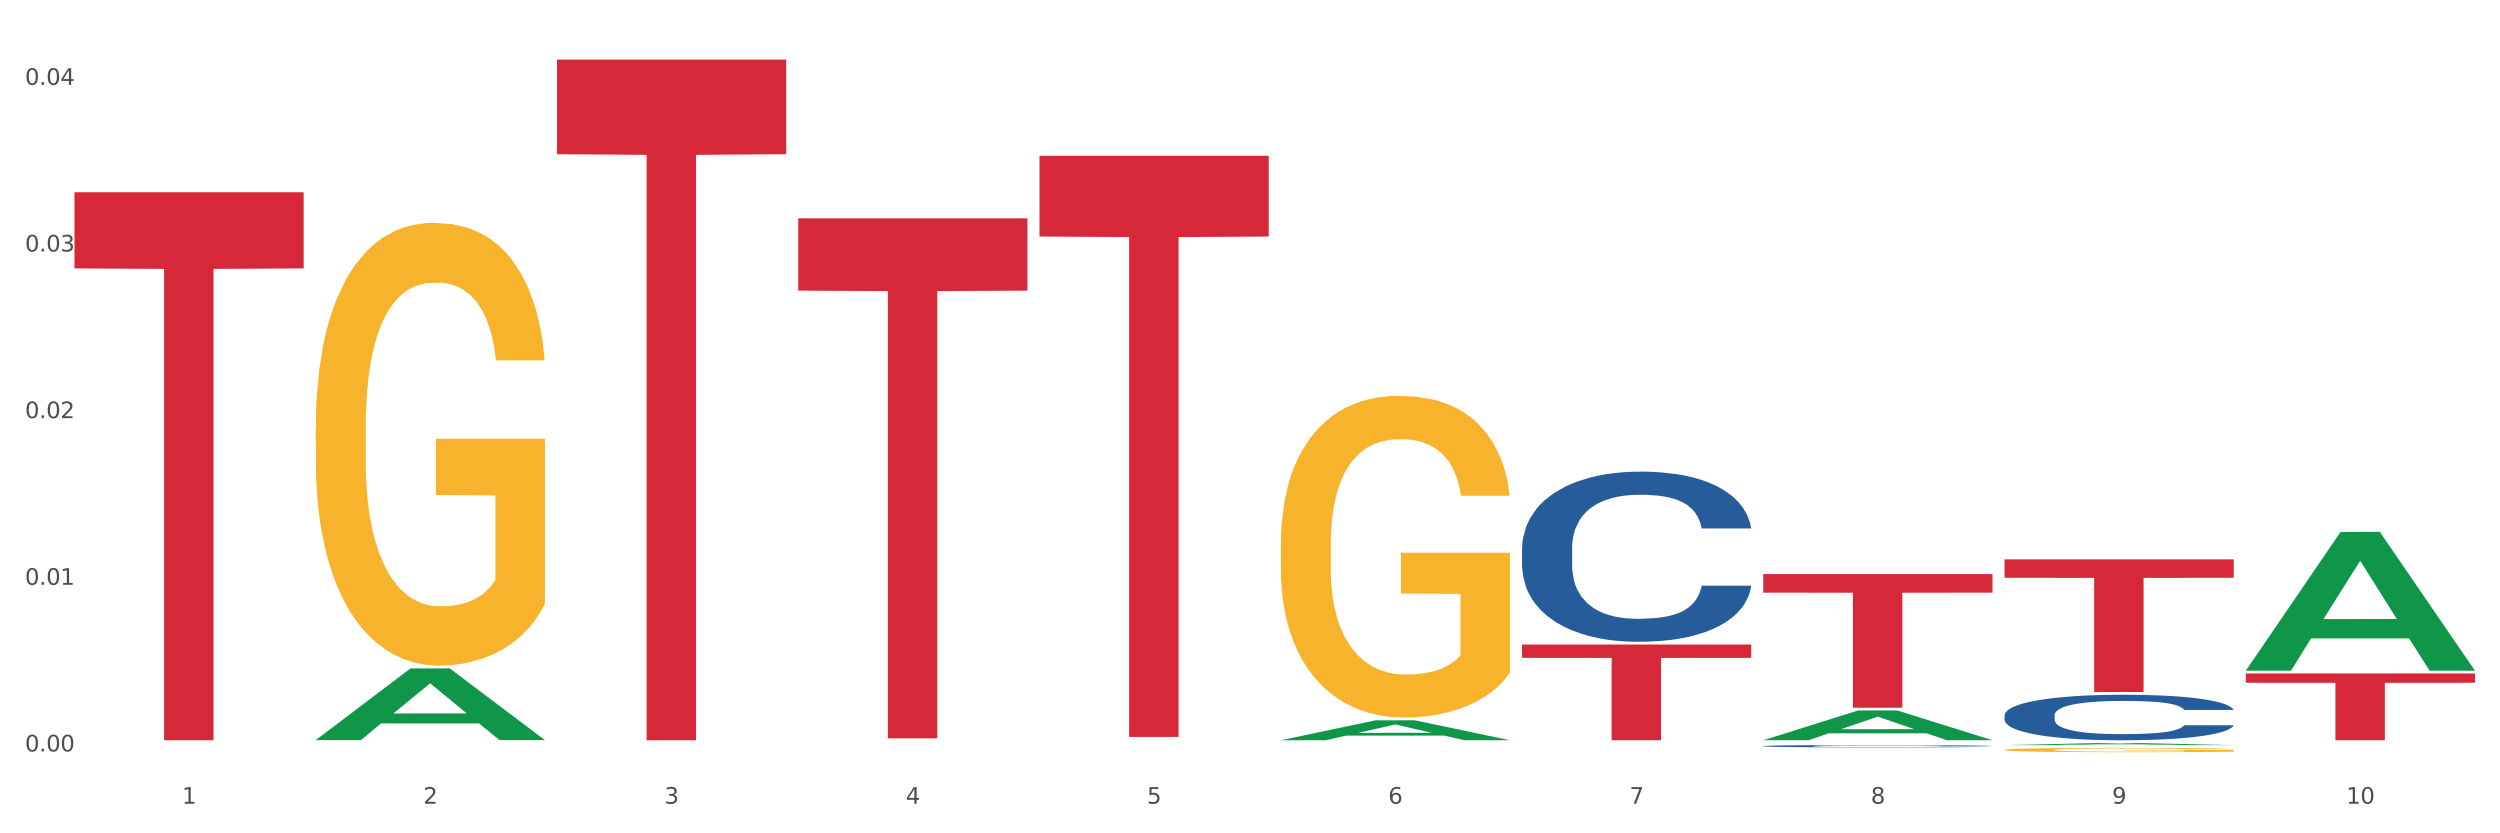 <?xml version="1.0" encoding="utf-8" standalone="no"?>
<!DOCTYPE svg PUBLIC "-//W3C//DTD SVG 1.1//EN"
  "http://www.w3.org/Graphics/SVG/1.1/DTD/svg11.dtd">
<svg xmlns:xlink="http://www.w3.org/1999/xlink" width="1080pt" height="360pt" viewBox="0 0 1080 360" xmlns="http://www.w3.org/2000/svg" version="1.1">
 <rect x="0" y="0" width="1080" height="360" fill="#333333" stroke="none"/>
 <defs>
  <style type="text/css">*{stroke-linejoin: round; stroke-linecap: butt}</style>
 </defs>
 <g id="figure_1">
  <g id="patch_1">
   <path d="M 0 360 
L 1080 360 
L 1080 0 
L 0 0 
z
" style="fill: #ffffff; stroke: #ffffff; stroke-linejoin: miter"/>
  </g>
  <g id="axes_1">
   <g id="matplotlib.axis_1">
    <g id="xtick_1">
     <g id="text_1">
      <!-- 1 -->
      <g style="fill: #4d4d4d" transform="translate(78.627 347.204) scale(0.096 -0.096)">
       <defs>
        <path id="DejaVuSans-31" d="M 794 531 
L 1825 531 
L 1825 4091 
L 703 3866 
L 703 4441 
L 1819 4666 
L 2450 4666 
L 2450 531 
L 3481 531 
L 3481 0 
L 794 0 
L 794 531 
z
" transform="scale(0.016)"/>
       </defs>
       <use xlink:href="#DejaVuSans-31"/>
      </g>
     </g>
    </g>
    <g id="xtick_2">
     <g id="text_2">
      <!-- 2 -->
      <g style="fill: #4d4d4d" transform="translate(182.851 347.204) scale(0.096 -0.096)">
       <defs>
        <path id="DejaVuSans-32" d="M 1228 531 
L 3431 531 
L 3431 0 
L 469 0 
L 469 531 
Q 828 903 1448 1529 
Q 2069 2156 2228 2338 
Q 2531 2678 2651 2914 
Q 2772 3150 2772 3378 
Q 2772 3750 2511 3984 
Q 2250 4219 1831 4219 
Q 1534 4219 1204 4116 
Q 875 4013 500 3803 
L 500 4441 
Q 881 4594 1212 4672 
Q 1544 4750 1819 4750 
Q 2544 4750 2975 4387 
Q 3406 4025 3406 3419 
Q 3406 3131 3298 2873 
Q 3191 2616 2906 2266 
Q 2828 2175 2409 1742 
Q 1991 1309 1228 531 
z
" transform="scale(0.016)"/>
       </defs>
       <use xlink:href="#DejaVuSans-32"/>
      </g>
     </g>
    </g>
    <g id="xtick_3">
     <g id="text_3">
      <!-- 3 -->
      <g style="fill: #4d4d4d" transform="translate(287.074 347.204) scale(0.096 -0.096)">
       <defs>
        <path id="DejaVuSans-33" d="M 2597 2516 
Q 3050 2419 3304 2112 
Q 3559 1806 3559 1356 
Q 3559 666 3084 287 
Q 2609 -91 1734 -91 
Q 1441 -91 1130 -33 
Q 819 25 488 141 
L 488 750 
Q 750 597 1062 519 
Q 1375 441 1716 441 
Q 2309 441 2620 675 
Q 2931 909 2931 1356 
Q 2931 1769 2642 2001 
Q 2353 2234 1838 2234 
L 1294 2234 
L 1294 2753 
L 1863 2753 
Q 2328 2753 2575 2939 
Q 2822 3125 2822 3475 
Q 2822 3834 2567 4026 
Q 2313 4219 1838 4219 
Q 1578 4219 1281 4162 
Q 984 4106 628 3988 
L 628 4550 
Q 988 4650 1302 4700 
Q 1616 4750 1894 4750 
Q 2613 4750 3031 4423 
Q 3450 4097 3450 3541 
Q 3450 3153 3228 2886 
Q 3006 2619 2597 2516 
z
" transform="scale(0.016)"/>
       </defs>
       <use xlink:href="#DejaVuSans-33"/>
      </g>
     </g>
    </g>
    <g id="xtick_4">
     <g id="text_4">
      <!-- 4 -->
      <g style="fill: #4d4d4d" transform="translate(391.298 347.204) scale(0.096 -0.096)">
       <defs>
        <path id="DejaVuSans-34" d="M 2419 4116 
L 825 1625 
L 2419 1625 
L 2419 4116 
z
M 2253 4666 
L 3047 4666 
L 3047 1625 
L 3713 1625 
L 3713 1100 
L 3047 1100 
L 3047 0 
L 2419 0 
L 2419 1100 
L 313 1100 
L 313 1709 
L 2253 4666 
z
" transform="scale(0.016)"/>
       </defs>
       <use xlink:href="#DejaVuSans-34"/>
      </g>
     </g>
    </g>
    <g id="xtick_5">
     <g id="text_5">
      <!-- 5 -->
      <g style="fill: #4d4d4d" transform="translate(495.522 347.204) scale(0.096 -0.096)">
       <defs>
        <path id="DejaVuSans-35" d="M 691 4666 
L 3169 4666 
L 3169 4134 
L 1269 4134 
L 1269 2991 
Q 1406 3038 1543 3061 
Q 1681 3084 1819 3084 
Q 2600 3084 3056 2656 
Q 3513 2228 3513 1497 
Q 3513 744 3044 326 
Q 2575 -91 1722 -91 
Q 1428 -91 1123 -41 
Q 819 9 494 109 
L 494 744 
Q 775 591 1075 516 
Q 1375 441 1709 441 
Q 2250 441 2565 725 
Q 2881 1009 2881 1497 
Q 2881 1984 2565 2268 
Q 2250 2553 1709 2553 
Q 1456 2553 1204 2497 
Q 953 2441 691 2322 
L 691 4666 
z
" transform="scale(0.016)"/>
       </defs>
       <use xlink:href="#DejaVuSans-35"/>
      </g>
     </g>
    </g>
    <g id="xtick_6">
     <g id="text_6">
      <!-- 6 -->
      <g style="fill: #4d4d4d" transform="translate(599.745 347.204) scale(0.096 -0.096)">
       <defs>
        <path id="DejaVuSans-36" d="M 2113 2584 
Q 1688 2584 1439 2293 
Q 1191 2003 1191 1497 
Q 1191 994 1439 701 
Q 1688 409 2113 409 
Q 2538 409 2786 701 
Q 3034 994 3034 1497 
Q 3034 2003 2786 2293 
Q 2538 2584 2113 2584 
z
M 3366 4563 
L 3366 3988 
Q 3128 4100 2886 4159 
Q 2644 4219 2406 4219 
Q 1781 4219 1451 3797 
Q 1122 3375 1075 2522 
Q 1259 2794 1537 2939 
Q 1816 3084 2150 3084 
Q 2853 3084 3261 2657 
Q 3669 2231 3669 1497 
Q 3669 778 3244 343 
Q 2819 -91 2113 -91 
Q 1303 -91 875 529 
Q 447 1150 447 2328 
Q 447 3434 972 4092 
Q 1497 4750 2381 4750 
Q 2619 4750 2861 4703 
Q 3103 4656 3366 4563 
z
" transform="scale(0.016)"/>
       </defs>
       <use xlink:href="#DejaVuSans-36"/>
      </g>
     </g>
    </g>
    <g id="xtick_7">
     <g id="text_7">
      <!-- 7 -->
      <g style="fill: #4d4d4d" transform="translate(703.969 347.204) scale(0.096 -0.096)">
       <defs>
        <path id="DejaVuSans-37" d="M 525 4666 
L 3525 4666 
L 3525 4397 
L 1831 0 
L 1172 0 
L 2766 4134 
L 525 4134 
L 525 4666 
z
" transform="scale(0.016)"/>
       </defs>
       <use xlink:href="#DejaVuSans-37"/>
      </g>
     </g>
    </g>
    <g id="xtick_8">
     <g id="text_8">
      <!-- 8 -->
      <g style="fill: #4d4d4d" transform="translate(808.193 347.204) scale(0.096 -0.096)">
       <defs>
        <path id="DejaVuSans-38" d="M 2034 2216 
Q 1584 2216 1326 1975 
Q 1069 1734 1069 1313 
Q 1069 891 1326 650 
Q 1584 409 2034 409 
Q 2484 409 2743 651 
Q 3003 894 3003 1313 
Q 3003 1734 2745 1975 
Q 2488 2216 2034 2216 
z
M 1403 2484 
Q 997 2584 770 2862 
Q 544 3141 544 3541 
Q 544 4100 942 4425 
Q 1341 4750 2034 4750 
Q 2731 4750 3128 4425 
Q 3525 4100 3525 3541 
Q 3525 3141 3298 2862 
Q 3072 2584 2669 2484 
Q 3125 2378 3379 2068 
Q 3634 1759 3634 1313 
Q 3634 634 3220 271 
Q 2806 -91 2034 -91 
Q 1263 -91 848 271 
Q 434 634 434 1313 
Q 434 1759 690 2068 
Q 947 2378 1403 2484 
z
M 1172 3481 
Q 1172 3119 1398 2916 
Q 1625 2713 2034 2713 
Q 2441 2713 2670 2916 
Q 2900 3119 2900 3481 
Q 2900 3844 2670 4047 
Q 2441 4250 2034 4250 
Q 1625 4250 1398 4047 
Q 1172 3844 1172 3481 
z
" transform="scale(0.016)"/>
       </defs>
       <use xlink:href="#DejaVuSans-38"/>
      </g>
     </g>
    </g>
    <g id="xtick_9">
     <g id="text_9">
      <!-- 9 -->
      <g style="fill: #4d4d4d" transform="translate(912.416 347.204) scale(0.096 -0.096)">
       <defs>
        <path id="DejaVuSans-39" d="M 703 97 
L 703 672 
Q 941 559 1184 500 
Q 1428 441 1663 441 
Q 2288 441 2617 861 
Q 2947 1281 2994 2138 
Q 2813 1869 2534 1725 
Q 2256 1581 1919 1581 
Q 1219 1581 811 2004 
Q 403 2428 403 3163 
Q 403 3881 828 4315 
Q 1253 4750 1959 4750 
Q 2769 4750 3195 4129 
Q 3622 3509 3622 2328 
Q 3622 1225 3098 567 
Q 2575 -91 1691 -91 
Q 1453 -91 1209 -44 
Q 966 3 703 97 
z
M 1959 2075 
Q 2384 2075 2632 2365 
Q 2881 2656 2881 3163 
Q 2881 3666 2632 3958 
Q 2384 4250 1959 4250 
Q 1534 4250 1286 3958 
Q 1038 3666 1038 3163 
Q 1038 2656 1286 2365 
Q 1534 2075 1959 2075 
z
" transform="scale(0.016)"/>
       </defs>
       <use xlink:href="#DejaVuSans-39"/>
      </g>
     </g>
    </g>
    <g id="xtick_10">
     <g id="text_10">
      <!-- 10 -->
      <g style="fill: #4d4d4d" transform="translate(1013.586 347.204) scale(0.096 -0.096)">
       <defs>
        <path id="DejaVuSans-30" d="M 2034 4250 
Q 1547 4250 1301 3770 
Q 1056 3291 1056 2328 
Q 1056 1369 1301 889 
Q 1547 409 2034 409 
Q 2525 409 2770 889 
Q 3016 1369 3016 2328 
Q 3016 3291 2770 3770 
Q 2525 4250 2034 4250 
z
M 2034 4750 
Q 2819 4750 3233 4129 
Q 3647 3509 3647 2328 
Q 3647 1150 3233 529 
Q 2819 -91 2034 -91 
Q 1250 -91 836 529 
Q 422 1150 422 2328 
Q 422 3509 836 4129 
Q 1250 4750 2034 4750 
z
" transform="scale(0.016)"/>
       </defs>
       <use xlink:href="#DejaVuSans-31"/>
       <use xlink:href="#DejaVuSans-30" transform="translate(63.623 0)"/>
      </g>
     </g>
    </g>
    <g id="xtick_11"/>
    <g id="xtick_12"/>
    <g id="xtick_13"/>
    <g id="xtick_14"/>
    <g id="xtick_15"/>
    <g id="xtick_16"/>
    <g id="xtick_17"/>
    <g id="xtick_18"/>
    <g id="xtick_19"/>
   </g>
   <g id="matplotlib.axis_2">
    <g id="ytick_1">
     <g id="text_11">
      <!-- 0.00 -->
      <g style="fill: #4d4d4d" transform="translate(10.8 324.623) scale(0.096 -0.096)">
       <defs>
        <path id="DejaVuSans-2e" d="M 684 794 
L 1344 794 
L 1344 0 
L 684 0 
L 684 794 
z
" transform="scale(0.016)"/>
       </defs>
       <use xlink:href="#DejaVuSans-30"/>
       <use xlink:href="#DejaVuSans-2e" transform="translate(63.623 0)"/>
       <use xlink:href="#DejaVuSans-30" transform="translate(95.41 0)"/>
       <use xlink:href="#DejaVuSans-30" transform="translate(159.033 0)"/>
      </g>
     </g>
    </g>
    <g id="ytick_2">
     <g id="text_12">
      <!-- 0.01 -->
      <g style="fill: #4d4d4d" transform="translate(10.8 252.633) scale(0.096 -0.096)">
       <use xlink:href="#DejaVuSans-30"/>
       <use xlink:href="#DejaVuSans-2e" transform="translate(63.623 0)"/>
       <use xlink:href="#DejaVuSans-30" transform="translate(95.41 0)"/>
       <use xlink:href="#DejaVuSans-31" transform="translate(159.033 0)"/>
      </g>
     </g>
    </g>
    <g id="ytick_3">
     <g id="text_13">
      <!-- 0.02 -->
      <g style="fill: #4d4d4d" transform="translate(10.8 180.643) scale(0.096 -0.096)">
       <use xlink:href="#DejaVuSans-30"/>
       <use xlink:href="#DejaVuSans-2e" transform="translate(63.623 0)"/>
       <use xlink:href="#DejaVuSans-30" transform="translate(95.41 0)"/>
       <use xlink:href="#DejaVuSans-32" transform="translate(159.033 0)"/>
      </g>
     </g>
    </g>
    <g id="ytick_4">
     <g id="text_14">
      <!-- 0.03 -->
      <g style="fill: #4d4d4d" transform="translate(10.8 108.653) scale(0.096 -0.096)">
       <use xlink:href="#DejaVuSans-30"/>
       <use xlink:href="#DejaVuSans-2e" transform="translate(63.623 0)"/>
       <use xlink:href="#DejaVuSans-30" transform="translate(95.41 0)"/>
       <use xlink:href="#DejaVuSans-33" transform="translate(159.033 0)"/>
      </g>
     </g>
    </g>
    <g id="ytick_5">
     <g id="text_15">
      <!-- 0.04 -->
      <g style="fill: #4d4d4d" transform="translate(10.8 36.662) scale(0.096 -0.096)">
       <use xlink:href="#DejaVuSans-30"/>
       <use xlink:href="#DejaVuSans-2e" transform="translate(63.623 0)"/>
       <use xlink:href="#DejaVuSans-30" transform="translate(95.41 0)"/>
       <use xlink:href="#DejaVuSans-34" transform="translate(159.033 0)"/>
      </g>
     </g>
    </g>
    <g id="ytick_6"/>
    <g id="ytick_7"/>
    <g id="ytick_8"/>
    <g id="ytick_9"/>
   </g>
   <g id="PolyCollection_1">
    <path d="M 136.399 319.683 
L 136.501 319.653 
L 177.331 288.76 
L 194.275 288.731 
L 235.411 319.741 
L 215.813 319.741 
L 206.932 312.52 
L 164.775 312.52 
L 164.469 312.636 
L 155.895 319.741 
L 136.399 319.741 
L 136.399 319.683 
L 170.083 308.21 
L 201.624 308.181 
L 186.007 295.341 
L 185.803 295.282 
L 185.599 295.37 
L 169.981 308.181 
L 170.083 308.21 
L 136.399 319.683 
z
" clip-path="url(#p1aaa1f8051)" style="fill: #109648"/>
    <path d="M 344.846 94.332 
L 443.858 94.332 
L 443.858 125.549 
L 404.91 125.76 
L 404.91 318.966 
L 383.559 318.966 
L 383.559 125.76 
L 344.846 125.549 
L 344.846 94.543 
L 344.846 94.332 
z
" clip-path="url(#p1aaa1f8051)" style="fill: #d62839"/>
    <path d="M 449.069 67.295 
L 548.082 67.295 
L 548.082 102.186 
L 509.134 102.421 
L 509.134 318.369 
L 487.783 318.369 
L 487.783 102.421 
L 449.069 102.186 
L 449.069 67.53 
L 449.069 67.295 
z
" clip-path="url(#p1aaa1f8051)" style="fill: #d62839"/>
    <path d="M 657.517 278.436 
L 756.529 278.436 
L 756.529 284.183 
L 717.581 284.222 
L 717.581 319.795 
L 696.23 319.795 
L 696.23 284.222 
L 657.517 284.183 
L 657.517 278.475 
L 657.517 278.436 
z
" clip-path="url(#p1aaa1f8051)" style="fill: #d62839"/>
    <path d="M 761.74 247.994 
L 860.753 247.994 
L 860.753 256.019 
L 821.805 256.073 
L 821.805 305.738 
L 800.454 305.738 
L 800.454 256.073 
L 761.74 256.019 
L 761.74 248.049 
L 761.74 247.994 
z
" clip-path="url(#p1aaa1f8051)" style="fill: #d62839"/>
    <path d="M 865.964 241.63 
L 964.976 241.63 
L 964.976 249.595 
L 926.028 249.649 
L 926.028 298.948 
L 904.677 298.948 
L 904.677 249.649 
L 865.964 249.595 
L 865.964 241.683 
L 865.964 241.63 
z
" clip-path="url(#p1aaa1f8051)" style="fill: #d62839"/>
    <path d="M 865.964 323.946 
L 866.081 323.944 
L 866.081 323.883 
L 866.315 323.83 
L 867.484 323.702 
L 869.237 323.597 
L 870.523 323.54 
L 871.809 323.494 
L 873.329 323.448 
L 875.199 323.401 
L 878.589 323.331 
L 880.693 323.295 
L 883.265 323.258 
L 887.941 323.203 
L 891.331 323.172 
L 894.838 323.147 
L 900.566 323.116 
L 904.306 323.103 
L 908.281 323.092 
L 913.074 323.086 
L 916.698 323.084 
L 924.647 323.089 
L 931.427 323.104 
L 934.7 323.116 
L 938.908 323.137 
L 941.129 323.15 
L 944.753 323.178 
L 948.494 323.213 
L 951.066 323.244 
L 954.923 323.302 
L 957.846 323.36 
L 960.534 323.431 
L 961.937 323.481 
L 962.989 323.527 
L 963.924 323.58 
L 964.859 323.663 
L 943.818 323.663 
L 943 323.604 
L 941.714 323.547 
L 939.843 323.493 
L 938.207 323.459 
L 935.401 323.416 
L 932.829 323.389 
L 930.141 323.368 
L 926.868 323.351 
L 924.296 323.343 
L 920.672 323.336 
L 913.541 323.338 
L 908.749 323.351 
L 905.475 323.368 
L 903.371 323.384 
L 901.501 323.401 
L 899.397 323.425 
L 896.942 323.46 
L 895.188 323.493 
L 893.435 323.534 
L 892.032 323.575 
L 890.746 323.622 
L 889.694 323.673 
L 888.876 323.726 
L 888.175 323.791 
L 887.59 323.898 
L 887.59 324.132 
L 887.824 324.185 
L 888.408 324.254 
L 889.11 324.307 
L 890.279 324.37 
L 891.331 324.413 
L 893.318 324.474 
L 895.539 324.525 
L 897.293 324.558 
L 899.046 324.585 
L 902.085 324.622 
L 905.475 324.653 
L 908.398 324.672 
L 912.372 324.689 
L 915.061 324.696 
L 917.399 324.699 
L 923.127 324.699 
L 927.218 324.694 
L 931.777 324.682 
L 935.284 324.667 
L 938.207 324.648 
L 941.48 324.617 
L 943.584 324.588 
L 943.584 324.232 
L 917.867 324.231 
L 917.867 323.994 
L 964.976 323.994 
L 964.976 324.689 
L 962.989 324.725 
L 960.768 324.757 
L 958.43 324.786 
L 954.923 324.822 
L 950.715 324.856 
L 946.974 324.88 
L 943 324.9 
L 938.324 324.919 
L 932.245 324.936 
L 928.504 324.943 
L 923.828 324.948 
L 918.334 324.95 
L 913.541 324.946 
L 908.865 324.938 
L 903.956 324.922 
L 899.163 324.9 
L 895.539 324.878 
L 891.915 324.851 
L 888.058 324.815 
L 885.018 324.781 
L 882.68 324.75 
L 880.109 324.711 
L 877.303 324.66 
L 875.199 324.614 
L 873.329 324.566 
L 871.341 324.505 
L 869.938 324.452 
L 868.536 324.386 
L 867.717 324.336 
L 866.782 324.259 
L 866.081 324.152 
L 865.964 323.946 
z
" clip-path="url(#p1aaa1f8051)" style="fill: #f7b32b"/>
    <path d="M 553.293 235.224 
L 553.41 235.097 
L 553.41 230.527 
L 553.644 226.592 
L 554.813 217.073 
L 556.566 209.203 
L 557.852 205.014 
L 559.138 201.587 
L 560.658 198.16 
L 562.528 194.606 
L 565.918 189.402 
L 568.022 186.736 
L 570.594 183.944 
L 575.27 179.882 
L 578.66 177.597 
L 582.167 175.693 
L 587.895 173.409 
L 591.636 172.393 
L 595.61 171.632 
L 600.403 171.124 
L 604.027 170.997 
L 611.976 171.378 
L 618.756 172.52 
L 622.029 173.409 
L 626.237 174.932 
L 628.458 175.947 
L 632.082 177.978 
L 635.823 180.644 
L 638.395 182.928 
L 642.252 187.244 
L 645.175 191.56 
L 647.863 196.891 
L 649.266 200.572 
L 650.318 203.999 
L 651.253 207.934 
L 652.189 214.153 
L 631.147 214.153 
L 630.329 209.711 
L 629.043 205.522 
L 627.173 201.46 
L 625.536 198.922 
L 622.73 195.748 
L 620.159 193.718 
L 617.47 192.194 
L 614.197 190.925 
L 611.625 190.29 
L 608.001 189.783 
L 600.87 189.91 
L 596.078 190.925 
L 592.805 192.194 
L 590.7 193.337 
L 588.83 194.606 
L 586.726 196.383 
L 584.271 199.049 
L 582.518 201.46 
L 580.764 204.507 
L 579.361 207.553 
L 578.075 211.107 
L 577.023 214.915 
L 576.205 218.85 
L 575.504 223.673 
L 574.919 231.669 
L 574.919 249.059 
L 575.153 252.994 
L 575.737 258.198 
L 576.439 262.133 
L 577.608 266.829 
L 578.66 270.002 
L 580.647 274.572 
L 582.868 278.38 
L 584.622 280.791 
L 586.375 282.822 
L 589.415 285.615 
L 592.805 287.899 
L 595.727 289.296 
L 599.702 290.565 
L 602.39 291.073 
L 604.728 291.326 
L 610.456 291.326 
L 614.548 290.946 
L 619.107 290.057 
L 622.613 288.915 
L 625.536 287.519 
L 628.809 285.234 
L 630.913 283.076 
L 630.913 256.548 
L 605.196 256.421 
L 605.196 238.778 
L 652.306 238.778 
L 652.306 290.565 
L 650.318 293.23 
L 648.097 295.642 
L 645.759 297.8 
L 642.252 300.465 
L 638.044 303.004 
L 634.303 304.781 
L 630.329 306.304 
L 625.653 307.7 
L 619.574 308.97 
L 615.833 309.477 
L 611.158 309.858 
L 605.663 309.985 
L 600.87 309.731 
L 596.195 309.097 
L 591.285 307.954 
L 586.492 306.304 
L 582.868 304.654 
L 579.244 302.623 
L 575.387 299.958 
L 572.347 297.419 
L 570.009 295.134 
L 567.438 292.215 
L 564.632 288.407 
L 562.528 284.98 
L 560.658 281.426 
L 558.67 276.856 
L 557.268 272.922 
L 555.865 267.971 
L 555.047 264.29 
L 554.111 258.579 
L 553.41 250.582 
L 553.293 235.224 
z
" clip-path="url(#p1aaa1f8051)" style="fill: #f7b32b"/>
    <path d="M 970.188 290.942 
L 1069.2 290.942 
L 1069.2 294.952 
L 1030.252 294.979 
L 1030.252 319.795 
L 1008.901 319.795 
L 1008.901 294.979 
L 970.188 294.952 
L 970.188 290.969 
L 970.188 290.942 
z
" clip-path="url(#p1aaa1f8051)" style="fill: #d62839"/>
    <path d="M 240.622 25.759 
L 339.635 25.759 
L 339.635 66.621 
L 300.687 66.897 
L 300.687 319.795 
L 279.336 319.795 
L 279.336 66.897 
L 240.622 66.621 
L 240.622 26.036 
L 240.622 25.759 
z
" clip-path="url(#p1aaa1f8051)" style="fill: #d62839"/>
    <path d="M 32.175 83.049 
L 131.187 83.049 
L 131.187 115.949 
L 92.239 116.172 
L 92.239 319.795 
L 70.888 319.795 
L 70.888 116.172 
L 32.175 115.949 
L 32.175 83.272 
L 32.175 83.049 
z
" clip-path="url(#p1aaa1f8051)" style="fill: #d62839"/>
    <path d="M 865.964 308.965 
L 866.081 308.947 
L 866.081 308.444 
L 866.432 307.762 
L 867.719 306.505 
L 869.358 305.553 
L 872.167 304.439 
L 873.688 303.972 
L 875.678 303.451 
L 879.774 302.607 
L 884.456 301.889 
L 887.733 301.494 
L 890.19 301.242 
L 895.691 300.793 
L 898.851 300.596 
L 902.128 300.434 
L 904.937 300.326 
L 909.618 300.201 
L 913.364 300.147 
L 917.694 300.129 
L 921.322 300.147 
L 926.12 300.219 
L 933.143 300.434 
L 935.834 300.56 
L 939.463 300.775 
L 943.208 301.063 
L 946.251 301.35 
L 949.762 301.763 
L 953.39 302.302 
L 956.901 302.984 
L 959.359 303.613 
L 961.348 304.277 
L 963.104 305.086 
L 964.391 305.966 
L 964.976 306.702 
L 943.559 306.702 
L 942.974 306.038 
L 941.803 305.319 
L 940.633 304.834 
L 939.346 304.439 
L 937.356 303.99 
L 935.6 303.703 
L 932.674 303.362 
L 929.983 303.146 
L 927.759 303.02 
L 925.067 302.913 
L 919.332 302.805 
L 915.236 302.805 
L 912.661 302.841 
L 909.501 302.931 
L 906.81 303.056 
L 903.65 303.272 
L 901.192 303.505 
L 898.734 303.811 
L 897.33 304.026 
L 895.223 304.421 
L 893.819 304.744 
L 891.946 305.301 
L 890.893 305.696 
L 889.02 306.72 
L 888.201 307.474 
L 887.85 307.995 
L 887.616 308.57 
L 887.616 311.372 
L 888.318 312.629 
L 888.903 313.168 
L 889.839 313.778 
L 891.595 314.569 
L 894.17 315.341 
L 896.861 315.898 
L 899.085 316.239 
L 901.192 316.49 
L 903.298 316.688 
L 905.873 316.867 
L 907.98 316.975 
L 911.14 317.083 
L 914.885 317.137 
L 917.811 317.137 
L 923.78 317.047 
L 926.472 316.957 
L 929.046 316.832 
L 931.855 316.634 
L 934.079 316.418 
L 935.366 316.257 
L 937.473 315.916 
L 939.111 315.556 
L 940.516 315.143 
L 941.452 314.784 
L 942.505 314.245 
L 943.325 313.635 
L 943.559 313.311 
L 964.976 313.311 
L 964.508 313.958 
L 963.689 314.587 
L 962.05 315.431 
L 960.763 315.916 
L 958.773 316.508 
L 956.667 317.011 
L 953.741 317.568 
L 951.049 317.981 
L 948.24 318.34 
L 945.197 318.663 
L 939.697 319.112 
L 937.707 319.238 
L 933.494 319.454 
L 930.217 319.579 
L 925.418 319.705 
L 920.503 319.777 
L 915.353 319.795 
L 910.789 319.759 
L 905.756 319.651 
L 902.596 319.543 
L 899.085 319.382 
L 894.989 319.13 
L 891.127 318.825 
L 887.499 318.466 
L 884.105 318.053 
L 880.945 317.586 
L 876.848 316.814 
L 873.805 316.059 
L 871.582 315.359 
L 870.06 314.766 
L 868.539 314.012 
L 867.719 313.491 
L 866.432 312.234 
L 865.964 311.066 
L 865.964 308.965 
z
" clip-path="url(#p1aaa1f8051)" style="fill: #255c99"/>
    <path d="M 553.293 319.779 
L 553.395 319.771 
L 594.225 311.174 
L 611.169 311.166 
L 652.306 319.795 
L 632.707 319.795 
L 623.827 317.786 
L 581.67 317.786 
L 581.364 317.818 
L 572.789 319.795 
L 553.293 319.795 
L 553.293 319.779 
L 586.978 316.586 
L 618.519 316.578 
L 602.901 313.005 
L 602.697 312.989 
L 602.493 313.013 
L 586.876 316.578 
L 586.978 316.586 
L 553.293 319.779 
z
" clip-path="url(#p1aaa1f8051)" style="fill: #109648"/>
    <path d="M 761.74 319.771 
L 761.842 319.759 
L 802.672 306.931 
L 819.617 306.919 
L 860.753 319.795 
L 841.154 319.795 
L 832.274 316.797 
L 790.117 316.797 
L 789.811 316.845 
L 781.237 319.795 
L 761.74 319.795 
L 761.74 319.771 
L 795.425 315.007 
L 826.966 314.995 
L 811.349 309.663 
L 811.144 309.639 
L 810.94 309.675 
L 795.323 314.995 
L 795.425 315.007 
L 761.74 319.771 
z
" clip-path="url(#p1aaa1f8051)" style="fill: #109648"/>
    <path d="M 865.964 321.901 
L 866.066 321.9 
L 906.896 320.977 
L 923.84 320.976 
L 964.976 321.903 
L 945.378 321.903 
L 936.498 321.687 
L 894.341 321.687 
L 894.034 321.691 
L 885.46 321.903 
L 865.964 321.903 
L 865.964 321.901 
L 899.649 321.558 
L 931.19 321.557 
L 915.572 321.173 
L 915.368 321.172 
L 915.164 321.174 
L 899.547 321.557 
L 899.649 321.558 
L 865.964 321.901 
z
" clip-path="url(#p1aaa1f8051)" style="fill: #109648"/>
    <path d="M 970.188 289.649 
L 970.29 289.592 
L 1011.12 229.808 
L 1028.064 229.751 
L 1069.2 289.761 
L 1049.602 289.761 
L 1040.721 275.787 
L 998.564 275.787 
L 998.258 276.013 
L 989.684 289.761 
L 970.188 289.761 
L 970.188 289.649 
L 1003.872 267.448 
L 1035.413 267.391 
L 1019.796 242.542 
L 1019.592 242.429 
L 1019.388 242.598 
L 1003.77 267.391 
L 1003.872 267.448 
L 970.188 289.649 
z
" clip-path="url(#p1aaa1f8051)" style="fill: #109648"/>
    <path d="M 136.399 184.655 
L 136.516 184.48 
L 136.516 178.191 
L 136.749 172.776 
L 137.918 159.674 
L 139.672 148.843 
L 140.958 143.078 
L 142.244 138.361 
L 143.763 133.644 
L 145.634 128.753 
L 149.024 121.591 
L 151.128 117.922 
L 153.699 114.079 
L 158.375 108.488 
L 161.765 105.344 
L 165.272 102.724 
L 171 99.579 
L 174.741 98.182 
L 178.716 97.133 
L 183.508 96.435 
L 187.132 96.26 
L 195.081 96.784 
L 201.861 98.356 
L 205.135 99.579 
L 209.343 101.675 
L 211.564 103.073 
L 215.188 105.868 
L 218.928 109.537 
L 221.5 112.681 
L 225.358 118.621 
L 228.28 124.56 
L 230.969 131.897 
L 232.372 136.964 
L 233.424 141.68 
L 234.359 147.096 
L 235.294 155.656 
L 214.253 155.656 
L 213.434 149.542 
L 212.148 143.777 
L 210.278 138.186 
L 208.641 134.693 
L 205.836 130.325 
L 203.264 127.53 
L 200.576 125.434 
L 197.302 123.687 
L 194.731 122.813 
L 191.107 122.115 
L 183.976 122.289 
L 179.183 123.687 
L 175.91 125.434 
L 173.806 127.006 
L 171.936 128.753 
L 169.831 131.199 
L 167.377 134.867 
L 165.623 138.186 
L 163.87 142.379 
L 162.467 146.572 
L 161.181 151.463 
L 160.129 156.704 
L 159.311 162.12 
L 158.609 168.758 
L 158.025 179.764 
L 158.025 203.697 
L 158.259 209.112 
L 158.843 216.275 
L 159.544 221.69 
L 160.713 228.154 
L 161.765 232.521 
L 163.753 238.81 
L 165.974 244.051 
L 167.727 247.37 
L 169.481 250.165 
L 172.52 254.009 
L 175.91 257.153 
L 178.833 259.075 
L 182.807 260.822 
L 185.496 261.521 
L 187.834 261.87 
L 193.562 261.87 
L 197.653 261.346 
L 202.212 260.123 
L 205.719 258.551 
L 208.641 256.629 
L 211.915 253.485 
L 214.019 250.515 
L 214.019 214.004 
L 188.301 213.829 
L 188.301 189.547 
L 235.411 189.547 
L 235.411 260.822 
L 233.424 264.49 
L 231.203 267.81 
L 228.865 270.779 
L 225.358 274.448 
L 221.15 277.942 
L 217.409 280.388 
L 213.434 282.484 
L 208.758 284.406 
L 202.68 286.153 
L 198.939 286.851 
L 194.263 287.375 
L 188.769 287.55 
L 183.976 287.201 
L 179.3 286.327 
L 174.39 284.755 
L 169.598 282.484 
L 165.974 280.213 
L 162.35 277.418 
L 158.492 273.749 
L 155.453 270.255 
L 153.115 267.111 
L 150.543 263.093 
L 147.738 257.852 
L 145.634 253.135 
L 143.763 248.244 
L 141.776 241.955 
L 140.373 236.539 
L 138.97 229.726 
L 138.152 224.66 
L 137.217 216.799 
L 136.516 205.793 
L 136.399 184.655 
z
" clip-path="url(#p1aaa1f8051)" style="fill: #f7b32b"/>
    <path d="M 657.517 236.771 
L 657.634 236.704 
L 657.634 234.824 
L 657.985 232.272 
L 659.272 227.573 
L 660.911 224.014 
L 663.72 219.852 
L 665.241 218.106 
L 667.231 216.159 
L 671.327 213.004 
L 676.008 210.318 
L 679.285 208.841 
L 681.743 207.901 
L 687.244 206.223 
L 690.404 205.484 
L 693.681 204.88 
L 696.49 204.477 
L 701.171 204.007 
L 704.916 203.806 
L 709.247 203.739 
L 712.875 203.806 
L 717.673 204.074 
L 724.695 204.88 
L 727.387 205.35 
L 731.015 206.156 
L 734.76 207.23 
L 737.803 208.304 
L 741.314 209.848 
L 744.943 211.862 
L 748.454 214.414 
L 750.911 216.763 
L 752.901 219.248 
L 754.657 222.269 
L 755.944 225.559 
L 756.529 228.311 
L 735.112 228.311 
L 734.526 225.827 
L 733.356 223.142 
L 732.186 221.329 
L 730.898 219.852 
L 728.909 218.173 
L 727.153 217.099 
L 724.227 215.824 
L 721.535 215.018 
L 719.312 214.548 
L 716.62 214.145 
L 710.885 213.742 
L 706.789 213.742 
L 704.214 213.877 
L 701.054 214.212 
L 698.362 214.682 
L 695.202 215.488 
L 692.745 216.361 
L 690.287 217.502 
L 688.882 218.308 
L 686.776 219.785 
L 685.371 220.993 
L 683.499 223.074 
L 682.445 224.552 
L 680.573 228.378 
L 679.754 231.198 
L 679.402 233.145 
L 679.168 235.294 
L 679.168 245.767 
L 679.871 250.467 
L 680.456 252.481 
L 681.392 254.764 
L 683.148 257.718 
L 685.722 260.605 
L 688.414 262.686 
L 690.638 263.962 
L 692.745 264.902 
L 694.851 265.64 
L 697.426 266.312 
L 699.533 266.714 
L 702.693 267.117 
L 706.438 267.319 
L 709.364 267.319 
L 715.332 266.983 
L 718.024 266.647 
L 720.599 266.177 
L 723.408 265.439 
L 725.632 264.633 
L 726.919 264.029 
L 729.026 262.753 
L 730.664 261.41 
L 732.069 259.866 
L 733.005 258.523 
L 734.058 256.509 
L 734.877 254.227 
L 735.112 253.018 
L 756.529 253.018 
L 756.061 255.435 
L 755.242 257.785 
L 753.603 260.94 
L 752.316 262.753 
L 750.326 264.969 
L 748.22 266.849 
L 745.294 268.93 
L 742.602 270.474 
L 739.793 271.817 
L 736.75 273.025 
L 731.249 274.704 
L 729.26 275.174 
L 725.046 275.979 
L 721.769 276.449 
L 716.971 276.919 
L 712.055 277.188 
L 706.906 277.255 
L 702.341 277.121 
L 697.309 276.718 
L 694.149 276.315 
L 690.638 275.711 
L 686.542 274.771 
L 682.679 273.63 
L 679.051 272.287 
L 675.657 270.743 
L 672.497 268.997 
L 668.401 266.11 
L 665.358 263.29 
L 663.134 260.672 
L 661.613 258.456 
L 660.091 255.637 
L 659.272 253.69 
L 657.985 248.99 
L 657.517 244.626 
L 657.517 236.771 
z
" clip-path="url(#p1aaa1f8051)" style="fill: #255c99"/>
    <path d="M 761.74 322.306 
L 761.857 322.305 
L 761.857 322.278 
L 762.208 322.243 
L 763.496 322.177 
L 765.134 322.127 
L 767.943 322.069 
L 769.465 322.044 
L 771.454 322.017 
L 775.551 321.973 
L 780.232 321.935 
L 783.509 321.915 
L 785.967 321.902 
L 791.467 321.878 
L 794.627 321.868 
L 797.904 321.859 
L 800.713 321.854 
L 805.395 321.847 
L 809.14 321.844 
L 813.47 321.843 
L 817.098 321.844 
L 821.897 321.848 
L 828.919 321.859 
L 831.611 321.866 
L 835.239 321.877 
L 838.984 321.892 
L 842.027 321.907 
L 845.538 321.929 
L 849.166 321.957 
L 852.677 321.993 
L 855.135 322.026 
L 857.125 322.06 
L 858.88 322.103 
L 860.168 322.149 
L 860.753 322.187 
L 839.335 322.187 
L 838.75 322.152 
L 837.58 322.115 
L 836.409 322.09 
L 835.122 322.069 
L 833.132 322.045 
L 831.377 322.03 
L 828.451 322.012 
L 825.759 322.001 
L 823.535 321.995 
L 820.843 321.989 
L 815.109 321.983 
L 811.012 321.983 
L 808.438 321.985 
L 805.278 321.99 
L 802.586 321.997 
L 799.426 322.008 
L 796.968 322.02 
L 794.51 322.036 
L 793.106 322.047 
L 790.999 322.068 
L 789.595 322.085 
L 787.722 322.114 
L 786.669 322.135 
L 784.796 322.188 
L 783.977 322.228 
L 783.626 322.255 
L 783.392 322.285 
L 783.392 322.432 
L 784.094 322.497 
L 784.679 322.526 
L 785.616 322.557 
L 787.371 322.599 
L 789.946 322.639 
L 792.638 322.668 
L 794.862 322.686 
L 796.968 322.699 
L 799.075 322.71 
L 801.65 322.719 
L 803.756 322.725 
L 806.916 322.73 
L 810.661 322.733 
L 813.587 322.733 
L 819.556 322.728 
L 822.248 322.724 
L 824.823 322.717 
L 827.632 322.707 
L 829.855 322.696 
L 831.143 322.687 
L 833.249 322.669 
L 834.888 322.65 
L 836.292 322.629 
L 837.229 322.61 
L 838.282 322.582 
L 839.101 322.55 
L 839.335 322.533 
L 860.753 322.533 
L 860.285 322.567 
L 859.465 322.6 
L 857.827 322.644 
L 856.539 322.669 
L 854.55 322.7 
L 852.443 322.727 
L 849.517 322.756 
L 846.825 322.777 
L 844.017 322.796 
L 840.974 322.813 
L 835.473 322.837 
L 833.483 322.843 
L 829.27 322.854 
L 825.993 322.861 
L 821.195 322.868 
L 816.279 322.871 
L 811.13 322.872 
L 806.565 322.87 
L 801.533 322.865 
L 798.373 322.859 
L 794.862 322.851 
L 790.765 322.837 
L 786.903 322.821 
L 783.275 322.803 
L 779.881 322.781 
L 776.721 322.757 
L 772.625 322.716 
L 769.582 322.677 
L 767.358 322.64 
L 765.837 322.609 
L 764.315 322.57 
L 763.496 322.542 
L 762.208 322.477 
L 761.74 322.416 
L 761.74 322.306 
z
" clip-path="url(#p1aaa1f8051)" style="fill: #255c99"/>
   </g>
  </g>
 </g>
 <defs>
  <clipPath id="p1aaa1f8051">
   <rect x="32.175" y="10.8" width="1037.025" height="329.109"/>
  </clipPath>
 </defs>
</svg>
